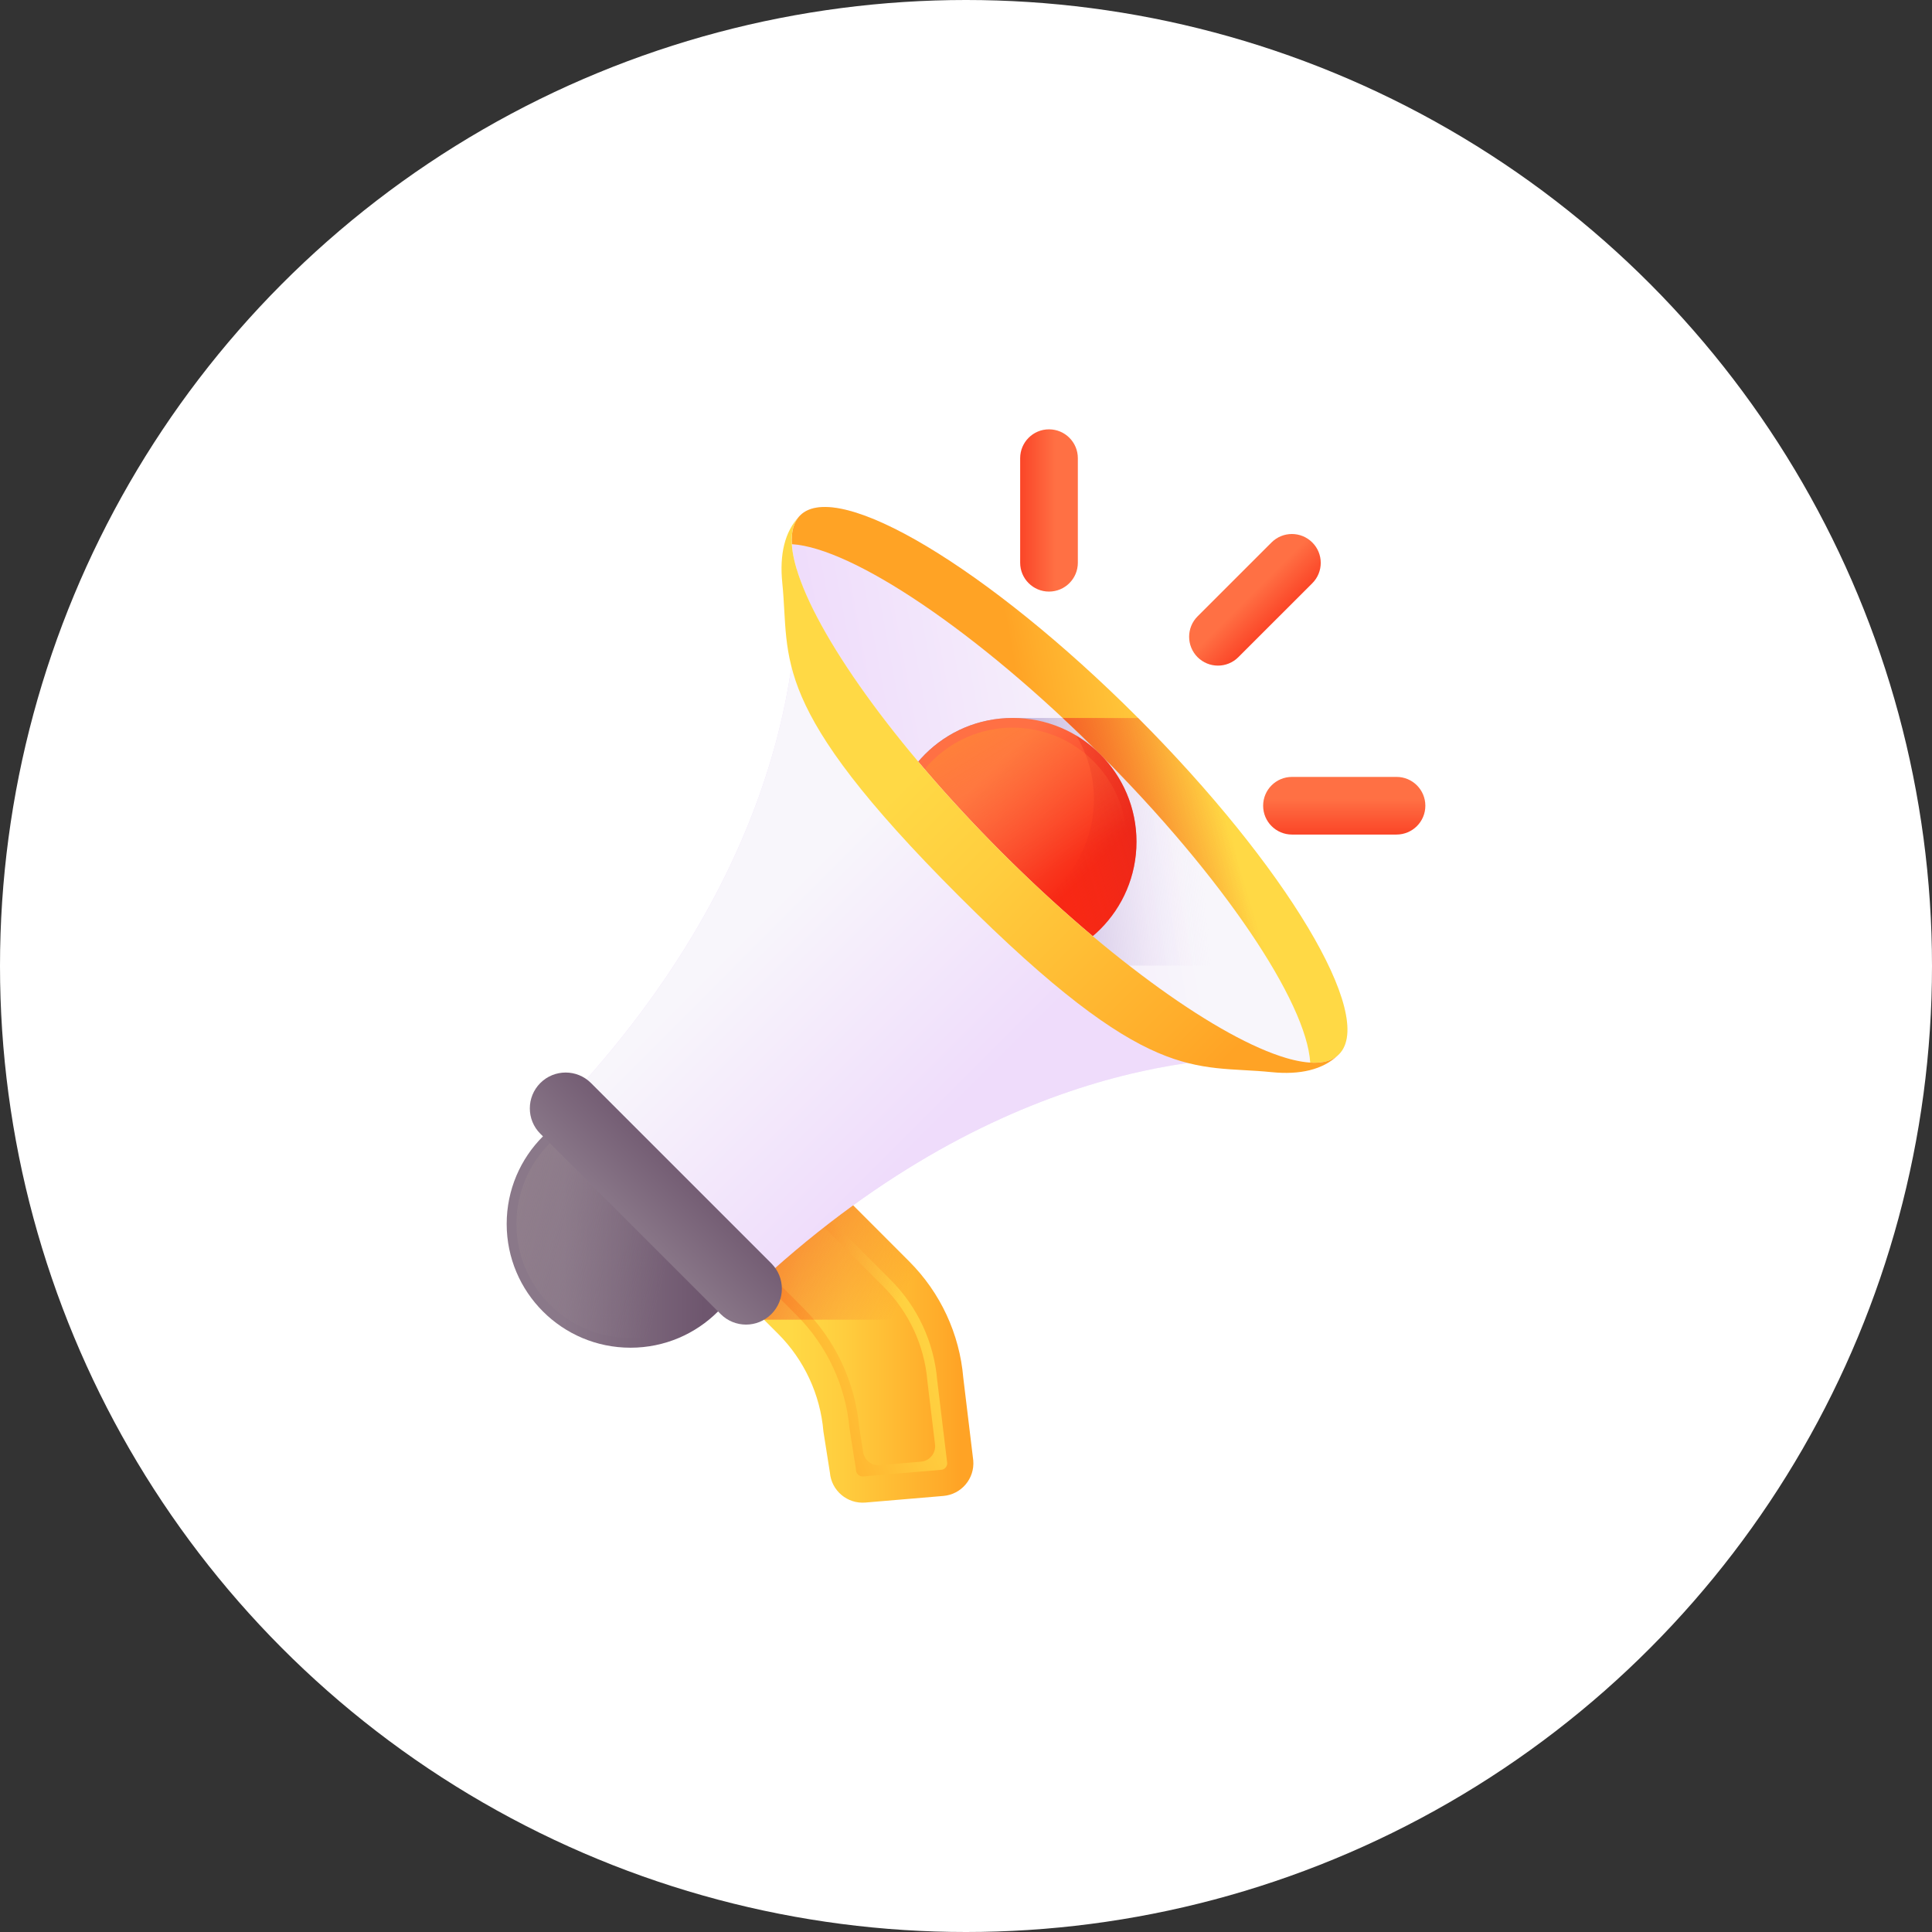 <svg width="54" height="54" viewBox="0 0 54 54" fill="none" xmlns="http://www.w3.org/2000/svg">
<rect x="0" y="0" width="54" height="54" fill="#333333" stroke="none"/>
<circle cx="27" cy="27" r="27" fill="white"/>
<g clip-path="url(#clip0_535_484817)">
<path d="M36.679 15.162C36.994 15.476 36.994 15.987 36.679 16.302L34.612 18.368C34.297 18.683 33.787 18.683 33.472 18.368C33.158 18.053 33.158 17.543 33.472 17.228L35.539 15.162C35.854 14.847 36.364 14.847 36.679 15.162Z" fill="url(#paint0_linear_535_484817)"/>
<path d="M39.839 22.52C39.839 22.966 39.478 23.326 39.033 23.326H36.111C35.666 23.326 35.305 22.966 35.305 22.52C35.305 22.075 35.666 21.715 36.111 21.715H39.033C39.478 21.714 39.839 22.075 39.839 22.52Z" fill="url(#paint1_linear_535_484817)"/>
<path d="M29.32 16.535C28.875 16.535 28.514 16.174 28.514 15.729V12.806C28.514 12.361 28.875 12 29.32 12C29.765 12 30.126 12.361 30.126 12.806V15.729C30.126 16.174 29.765 16.535 29.32 16.535Z" fill="url(#paint2_linear_535_484817)"/>
<path d="M19.58 35.112L21.744 37.276C22.478 38.009 22.928 38.979 23.015 40.012L23.196 41.16C23.239 41.665 23.683 42.039 24.187 41.997L26.366 41.812C26.871 41.77 27.246 41.326 27.203 40.821L26.924 38.509C26.82 37.281 26.285 36.13 25.414 35.259L22.424 32.268L19.58 35.112Z" fill="url(#paint3_linear_535_484817)"/>
<path d="M26.42 41.029C26.398 41.051 26.361 41.078 26.305 41.082L24.126 41.267C24.063 41.272 24.018 41.246 23.992 41.224C23.965 41.201 23.932 41.161 23.927 41.098L23.925 41.072L23.744 39.923C23.637 38.729 23.111 37.606 22.263 36.758L20.617 35.112L22.424 33.305L24.897 35.777C25.645 36.525 26.105 37.517 26.194 38.57L26.197 38.596L26.474 40.891C26.477 40.961 26.442 41.007 26.42 41.029Z" fill="url(#paint4_linear_535_484817)"/>
<path d="M24.588 40.952C24.363 40.971 24.161 40.812 24.126 40.589L24.016 39.89C23.901 38.635 23.347 37.454 22.456 36.563L21.31 35.417C21.141 35.248 21.141 34.975 21.31 34.807L22.118 33.998C22.287 33.83 22.56 33.83 22.729 33.998L24.702 35.971C25.403 36.673 25.836 37.604 25.92 38.593L25.923 38.624L26.134 40.372C26.163 40.615 25.985 40.834 25.741 40.854L24.588 40.952Z" fill="url(#paint5_linear_535_484817)"/>
<path d="M22.364 14.406C22.081 14.689 22.061 15.206 22.263 15.891C22.378 18.108 22.025 24.61 15.09 31.546L20.286 36.742C27.221 29.806 33.724 29.453 35.941 29.569C36.626 29.771 37.142 29.751 37.426 29.468C38.471 28.422 35.946 24.204 31.787 20.045C27.628 15.886 23.409 13.361 22.364 14.406Z" fill="url(#paint6_linear_535_484817)"/>
<path d="M31.812 20.069L28.304 20.067C26.393 20.067 24.844 21.617 24.844 23.528C24.844 25.439 26.393 26.988 28.304 26.988H37.135C36.256 25.147 34.337 22.598 31.812 20.069Z" fill="url(#paint7_linear_535_484817)"/>
<path d="M31.787 20.044C35.946 24.203 38.471 28.422 37.425 29.468C37.246 29.647 36.972 29.721 36.621 29.699C36.517 28.008 34.194 24.524 30.751 21.081C27.308 17.637 23.823 15.315 22.133 15.21C22.111 14.859 22.184 14.586 22.364 14.406C23.409 13.361 27.628 15.886 31.787 20.044Z" fill="url(#paint8_linear_535_484817)"/>
<path d="M37.135 26.988C36.256 25.147 34.337 22.598 31.812 20.069L29.703 20.068C30.052 20.393 30.402 20.731 30.752 21.081C32.843 23.172 34.519 25.278 35.538 26.988L37.135 26.988Z" fill="url(#paint9_linear_535_484817)"/>
<path d="M28.304 26.988C30.215 26.988 31.765 25.439 31.765 23.528C31.765 21.617 30.215 20.067 28.304 20.067C26.393 20.067 24.844 21.617 24.844 23.528C24.844 25.439 26.393 26.988 28.304 26.988Z" fill="url(#paint10_linear_535_484817)"/>
<path d="M30.083 20.559C30.395 21.079 30.575 21.687 30.575 22.337C30.575 24.248 29.026 25.798 27.114 25.798C26.464 25.798 25.856 25.618 25.336 25.306C25.941 26.314 27.044 26.988 28.305 26.988C30.216 26.988 31.765 25.439 31.765 23.528C31.765 22.267 31.091 21.164 30.083 20.559Z" fill="url(#paint11_linear_535_484817)"/>
<path d="M28.305 26.717C30.066 26.717 31.494 25.29 31.494 23.528C31.494 21.767 30.066 20.338 28.305 20.338C26.543 20.338 25.115 21.767 25.115 23.528C25.115 25.29 26.543 26.717 28.305 26.717Z" fill="url(#paint12_linear_535_484817)"/>
<path d="M17.623 37.669C19.534 37.669 21.083 36.12 21.083 34.209C21.083 32.297 19.534 30.748 17.623 30.748C15.711 30.748 14.162 32.297 14.162 34.209C14.162 36.12 15.711 37.669 17.623 37.669Z" fill="url(#paint13_linear_535_484817)"/>
<path d="M16.781 30.852C17.369 30.999 17.927 31.302 18.386 31.762C19.738 33.113 19.738 35.304 18.386 36.656C17.927 37.115 17.369 37.419 16.781 37.566C17.922 37.85 19.178 37.547 20.07 36.656C21.422 35.304 21.422 33.113 20.07 31.762C19.178 30.87 17.922 30.567 16.781 30.852Z" fill="url(#paint14_linear_535_484817)"/>
<path d="M17.623 37.398C19.385 37.398 20.812 35.97 20.812 34.209C20.812 32.447 19.385 31.019 17.623 31.019C15.862 31.019 14.434 32.447 14.434 34.209C14.434 35.97 15.862 37.398 17.623 37.398Z" fill="url(#paint15_linear_535_484817)"/>
<path d="M25.414 35.259L22.424 32.268L19.58 35.112L21.355 36.886H26.516C26.257 36.284 25.885 35.73 25.414 35.259Z" fill="url(#paint16_linear_535_484817)"/>
<path d="M28.003 23.829C31.035 26.86 34.099 29.024 35.941 29.569C33.726 29.453 27.222 29.806 20.286 36.742L15.09 31.546C22.026 24.61 22.378 18.106 22.262 15.89C22.807 17.733 24.97 20.796 28.003 23.829Z" fill="url(#paint17_linear_535_484817)"/>
<path d="M16.518 30.271L21.56 35.313C21.951 35.704 21.951 36.338 21.56 36.729C21.169 37.121 20.534 37.121 20.143 36.729L15.102 31.688C14.711 31.297 14.711 30.663 15.102 30.271C15.493 29.88 16.127 29.88 16.518 30.271Z" fill="url(#paint18_linear_535_484817)"/>
<path d="M37.398 29.494C36.973 29.9 36.331 30.047 35.544 29.967L35.543 29.966L35.541 29.967C33.373 29.746 32.138 30.381 26.794 25.037C21.451 19.694 22.086 18.458 21.865 16.29L21.865 16.288L21.865 16.288C21.785 15.5 21.932 14.859 22.338 14.434C22.08 14.722 22.066 15.227 22.262 15.89L22.263 15.891V15.892C22.809 17.735 24.972 20.798 28.003 23.829C31.034 26.859 34.097 29.023 35.94 29.569H35.941L35.942 29.569C36.604 29.765 37.11 29.752 37.398 29.494Z" fill="url(#paint19_linear_535_484817)"/>
</g>
<defs>
<linearGradient id="paint0_linear_535_484817" x1="34.951" y1="16.642" x2="36.123" y2="17.815" gradientUnits="userSpaceOnUse">
<stop stop-color="#FF7044"/>
<stop offset="1" stop-color="#F82814"/>
</linearGradient>
<linearGradient id="paint1_linear_535_484817" x1="37.572" y1="22.333" x2="37.572" y2="23.991" gradientUnits="userSpaceOnUse">
<stop stop-color="#FF7044"/>
<stop offset="1" stop-color="#F82814"/>
</linearGradient>
<linearGradient id="paint2_linear_535_484817" x1="29.507" y1="14.267" x2="27.849" y2="14.267" gradientUnits="userSpaceOnUse">
<stop stop-color="#FF7044"/>
<stop offset="1" stop-color="#F82814"/>
</linearGradient>
<linearGradient id="paint3_linear_535_484817" x1="22.094" y1="37.134" x2="26.87" y2="37.134" gradientUnits="userSpaceOnUse">
<stop stop-color="#FFD945"/>
<stop offset="0.304" stop-color="#FFCD3E"/>
<stop offset="0.856" stop-color="#FFAD2B"/>
<stop offset="1" stop-color="#FFA325"/>
</linearGradient>
<linearGradient id="paint4_linear_535_484817" x1="26.543" y1="36.197" x2="20.618" y2="38.917" gradientUnits="userSpaceOnUse">
<stop stop-color="#FFD945"/>
<stop offset="0.304" stop-color="#FFCD3E"/>
<stop offset="0.856" stop-color="#FFAD2B"/>
<stop offset="1" stop-color="#FFA325"/>
</linearGradient>
<linearGradient id="paint5_linear_535_484817" x1="22.302" y1="37.413" x2="26.63" y2="37.413" gradientUnits="userSpaceOnUse">
<stop stop-color="#FFD945"/>
<stop offset="0.304" stop-color="#FFCD3E"/>
<stop offset="0.856" stop-color="#FFAD2B"/>
<stop offset="1" stop-color="#FFA325"/>
</linearGradient>
<linearGradient id="paint6_linear_535_484817" x1="32.853" y1="23.367" x2="23.787" y2="25.051" gradientUnits="userSpaceOnUse">
<stop stop-color="#F8F6FB"/>
<stop offset="1" stop-color="#EFDCFB"/>
</linearGradient>
<linearGradient id="paint7_linear_535_484817" x1="33.592" y1="23.456" x2="25.821" y2="24.06" gradientUnits="userSpaceOnUse">
<stop stop-color="#EFDCFB" stop-opacity="0"/>
<stop offset="0.289" stop-color="#C7B6DF" stop-opacity="0.289"/>
<stop offset="0.592" stop-color="#A495C7" stop-opacity="0.592"/>
<stop offset="0.84" stop-color="#8E80B7" stop-opacity="0.84"/>
<stop offset="1" stop-color="#8679B2"/>
</linearGradient>
<linearGradient id="paint8_linear_535_484817" x1="34.112" y1="21.154" x2="28.997" y2="22.104" gradientUnits="userSpaceOnUse">
<stop stop-color="#FFD945"/>
<stop offset="0.304" stop-color="#FFCD3E"/>
<stop offset="0.856" stop-color="#FFAD2B"/>
<stop offset="1" stop-color="#FFA325"/>
</linearGradient>
<linearGradient id="paint9_linear_535_484817" x1="34.357" y1="23.244" x2="30.212" y2="24.497" gradientUnits="userSpaceOnUse">
<stop stop-color="#F35227" stop-opacity="0"/>
<stop offset="1" stop-color="#F35227"/>
</linearGradient>
<linearGradient id="paint10_linear_535_484817" x1="26.987" y1="22.21" x2="29.777" y2="25" gradientUnits="userSpaceOnUse">
<stop stop-color="#FF7044"/>
<stop offset="1" stop-color="#F82814"/>
</linearGradient>
<linearGradient id="paint11_linear_535_484817" x1="28.898" y1="23.934" x2="35.004" y2="22.143" gradientUnits="userSpaceOnUse">
<stop stop-color="#F82814" stop-opacity="0"/>
<stop offset="1" stop-color="#C0272D"/>
</linearGradient>
<linearGradient id="paint12_linear_535_484817" x1="28.96" y1="24.612" x2="24.808" y2="17.745" gradientUnits="userSpaceOnUse">
<stop stop-color="#FF7044" stop-opacity="0"/>
<stop offset="1" stop-color="#FFA325"/>
</linearGradient>
<linearGradient id="paint13_linear_535_484817" x1="15.754" y1="34.209" x2="19.699" y2="34.209" gradientUnits="userSpaceOnUse">
<stop stop-color="#8A7889"/>
<stop offset="1" stop-color="#6E566E"/>
</linearGradient>
<linearGradient id="paint14_linear_535_484817" x1="18.323" y1="34.077" x2="21.375" y2="28.493" gradientUnits="userSpaceOnUse">
<stop stop-color="#6E566E" stop-opacity="0"/>
<stop offset="0.219" stop-color="#685168" stop-opacity="0.219"/>
<stop offset="1" stop-color="#564357"/>
</linearGradient>
<linearGradient id="paint15_linear_535_484817" x1="18.847" y1="34.512" x2="11.056" y2="32.593" gradientUnits="userSpaceOnUse">
<stop stop-color="#8A7889" stop-opacity="0"/>
<stop offset="1" stop-color="#9D8B91"/>
</linearGradient>
<linearGradient id="paint16_linear_535_484817" x1="25.279" y1="36.243" x2="19.305" y2="33.313" gradientUnits="userSpaceOnUse">
<stop stop-color="#F35227" stop-opacity="0"/>
<stop offset="1" stop-color="#F35227"/>
</linearGradient>
<linearGradient id="paint17_linear_535_484817" x1="20.936" y1="25.985" x2="26.313" y2="31.361" gradientUnits="userSpaceOnUse">
<stop stop-color="#F8F6FB"/>
<stop offset="1" stop-color="#EFDCFB"/>
</linearGradient>
<linearGradient id="paint18_linear_535_484817" x1="17.503" y1="34.344" x2="19.468" y2="32.379" gradientUnits="userSpaceOnUse">
<stop stop-color="#8A7889"/>
<stop offset="1" stop-color="#6E566E"/>
</linearGradient>
<linearGradient id="paint19_linear_535_484817" x1="25.994" y1="21.171" x2="34.36" y2="29.537" gradientUnits="userSpaceOnUse">
<stop stop-color="#FFD945"/>
<stop offset="0.304" stop-color="#FFCD3E"/>
<stop offset="0.856" stop-color="#FFAD2B"/>
<stop offset="1" stop-color="#FFA325"/>
</linearGradient>
<clipPath id="clip0_535_484817">
<rect width="30" height="30" fill="white" transform="translate(12 12)"/>
</clipPath>
</defs>
</svg>
